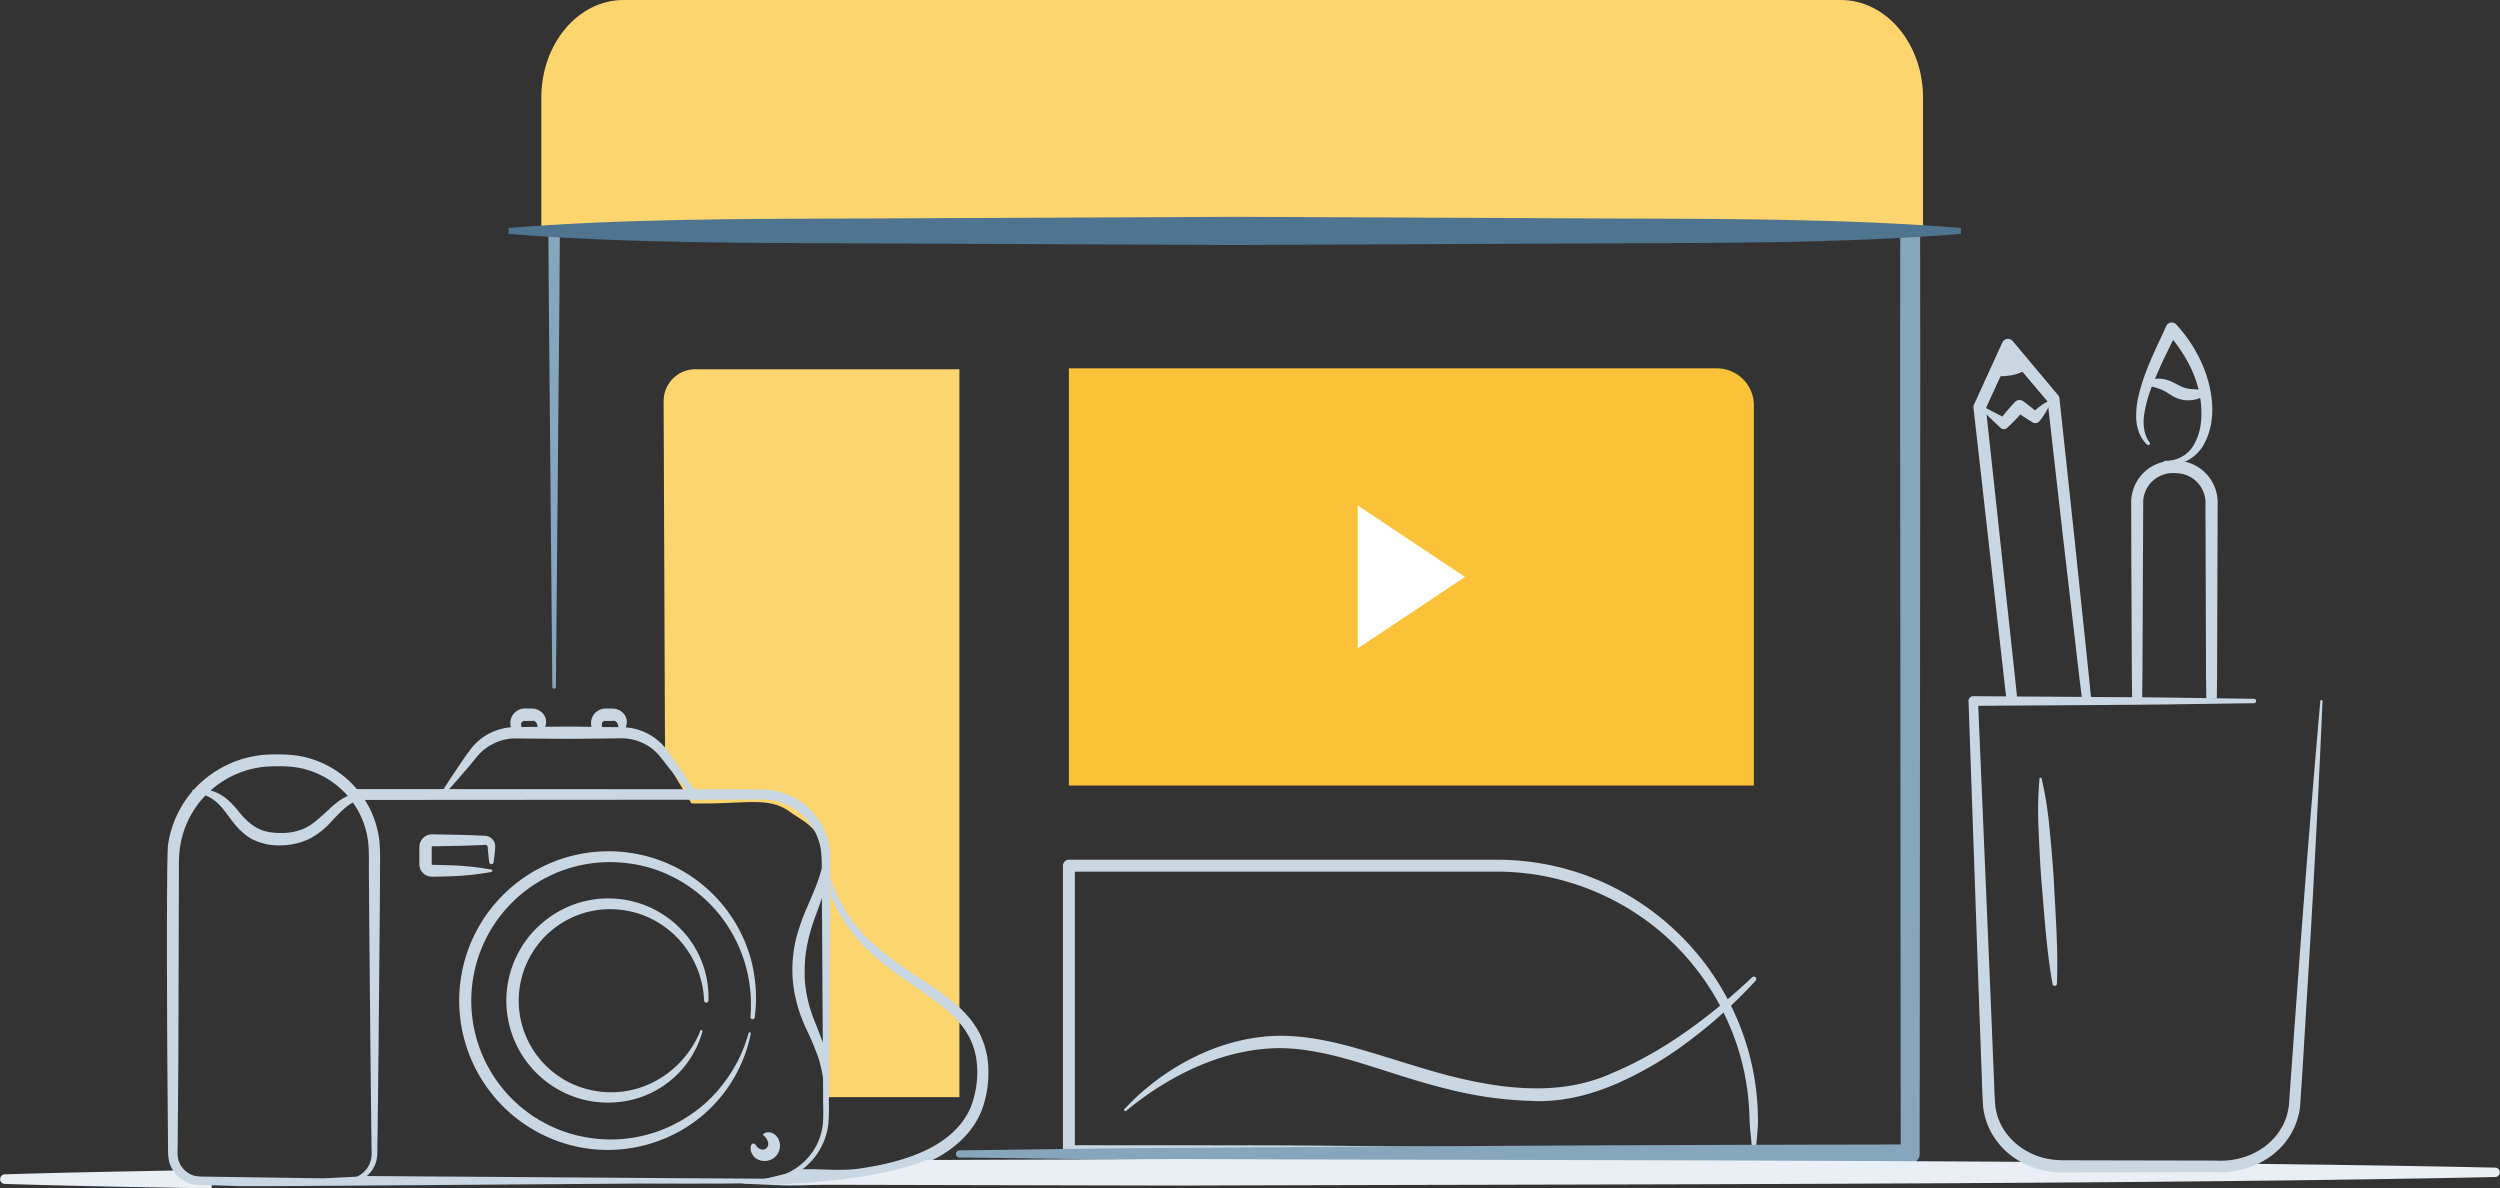 <svg id="Plan_-_Personal" data-name="Plan - Personal" xmlns="http://www.w3.org/2000/svg" viewBox="0 0 1459.16 693.62"><rect x="0" y="0" width="1459.16" height="693.62" fill="#333333" stroke="none"/><title>plan-personal</title><path d="M2826.85,817.6a149.84,149.84,0,0,0-6.24-31.25,151.72,151.72,0,0,0-8.87-22.11q7.43-7,14.34-14.58a1.39,1.39,0,0,0-2-2l-.05.05q-6.94,6.53-14.21,12.76a153.6,153.6,0,0,0-71.3-67.61,151.49,151.49,0,0,0-62.2-13.83l-251,0h0a3.48,3.48,0,0,0-3.48,3.48V849.2h0a3.48,3.48,0,0,0,3.48,3.48l100.6-.06c33.58.07,67-.41,100.42-.71l100-1,99.24-1.26h.53c.45-5.06,1-10.48,1.36-16.09A157.73,157.73,0,0,0,2826.85,817.6Zm-102.92,29.84-99.88-1c-33.23-.3-66.42-.78-99.47-.71l-95.81-.06V686l247.5,0c40.91.24,81.36,18.32,108.66,49a148.24,148.24,0,0,1,20.43,29.22c-19.22,15.91-40.13,29.78-62.86,39.29-30.25,13.85-64.29,9.55-96.14,1.36-16-4.25-31.8-9.54-48-14.31s-32.95-8.85-50.36-8.77c-17.37.26-34.39,4.94-49.67,12.52a140.16,140.16,0,0,0-40.6,30.28.7.7,0,0,0,1,1l0,0c25.51-21,56.82-36.28,89.32-36.58,16.18.07,32.27,4.05,48.14,8.9s31.79,10.43,48.23,14.5a225.78,225.78,0,0,0,50.4,7.39c17.28,1,34.7-3.3,50.26-10.09a209.42,209.42,0,0,0,43.65-26q9.68-7.34,18.66-15.47a146.07,146.07,0,0,1,8.06,19.73,144.56,144.56,0,0,1,6.36,30.11c.53,5.09.7,10.33.86,15.33l1.4,14.79,0,.49Z" transform="translate(-1801.42 -177.25)" style="fill:#c8d7e2"/><path d="M623.87,215H1002.1a21.56,21.56,0,0,1,21.56,21.56V458.47a0,0,0,0,1,0,0H623.87a0,0,0,0,1,0,0V215A0,0,0,0,1,623.87,215Z" style="fill:#fbc239"/><polygon points="792.48 295.04 855.05 336.73 792.48 378.42 792.48 295.04" style="fill:#fff"/><path d="M1903.9,860.65l-1-.15-.24-.05c-29.85.55-68.69,1.26-98.54,2.23a2.79,2.79,0,0,0,0,5.57c37.31,1.22,83.63,2,120.94,2.62q-.18-2.34-.32-4.68C1917,867.42,1908.75,866.73,1903.9,860.65Z" transform="translate(-1801.42 -177.25)" style="fill:#e9eff4"/><path d="M3035.13,825.85" transform="translate(-1801.42 -177.25)" style="fill:none"/><path d="M2207.33,392.76a18.58,18.58,0,0,0-18.58,18.58l.83,209.15L2205,646.16c31,.72,44.64-4.49,57.59,5,10.9,8,22.54,9.22,22.46,48.14,0,18,.72,51.09-.43,69-1.07,16.59-.36,32.65,0,49.3h76.77V392.76Z" transform="translate(-1801.42 -177.25)" style="fill:#fcd56e"/><path d="M2121.47,309.89l.26,40.31,2.06,227.94a1,1,0,0,0,2.09,0l2.06-227.94.26-40.31Z" transform="translate(-1801.42 -177.25)" style="fill:#86a6bd"/><path d="M2910.55,289.49l-.11,105.39.36,450.36q-136,.18-271.91,1.05l-138.73.86c-46.24.14-92.48,1-138.72,1.52a2.09,2.09,0,0,0,0,4.18c46.24.5,92.48,1.39,138.72,1.52l138.73.86q138.72,1.08,277.45,1.06h0a5.53,5.53,0,0,0,5.52-5.53l.36-455.88-.11-104.47C2918.41,291.82,2914.59,288.91,2910.55,289.49Z" transform="translate(-1801.42 -177.25)" style="fill:#86a6bd"/><path d="M2875.8,177.25H2165.37c-26.52,0-48,25.52-48,57V313.8h806.46V234.25C2923.82,202.77,2902.32,177.25,2875.8,177.25Z" transform="translate(-1801.42 -177.25)" style="fill:#fcd56e"/><path d="M2945.91,313.77c-70.64,5.63-141.28,5.22-211.91,5.55l-211.91.94-211.91-.94c-70.64-.33-141.28.09-211.91-5.55v-3.48c70.64-5.64,141.28-5.22,211.91-5.55l211.91-.94,211.91.94c70.64.33,141.28-.08,211.91,5.55Z" transform="translate(-1801.42 -177.25)" style="fill:#4e748f"/><path d="M2209,642.18c-4.13-6.45-8.31-12.86-12.65-19.15-2.25-3.23-4-6.2-6.81-9.54a34.11,34.11,0,0,0-9.71-7.85,33.13,33.13,0,0,0-12-3.74l-1.21-.1c.14-.42.27-.85.38-1.27a6.82,6.82,0,0,0,.21-3,7.9,7.9,0,0,0-1.34-3.23,8.64,8.64,0,0,0-6.18-3.44l-4.59-.08a8.84,8.84,0,0,0-6.45,2.73,8.46,8.46,0,0,0-2.22,6.63,7.6,7.6,0,0,0,.27,1.32l-13.58-.13-13.5.1c.1-.31.19-.62.27-.93a6.85,6.85,0,0,0,.21-3,7.9,7.9,0,0,0-1.34-3.23,8.64,8.64,0,0,0-6.18-3.44l-4.59-.08a8.84,8.84,0,0,0-6.45,2.73,8.46,8.46,0,0,0-2.22,6.63,7.65,7.65,0,0,0,.35,1.6l-1.3.12a34.57,34.57,0,0,0-12,3.86,32.94,32.94,0,0,0-9.6,8c-2.55,3.33-4.58,6.24-6.77,9.48-4.29,6.34-8.55,12.69-12.48,19.3a.64.64,0,0,0,1,.77c5.33-5.54,10.34-11.33,15.31-17.14,2.49-2.8,4.92-6.09,7.24-8.65a29.35,29.35,0,0,1,8.28-6.11,28,28,0,0,1,9.77-2.94c3.22-.3,7.3-.06,11.06-.08l22.92.18,22.92-.23c3.73,0,7.89-.21,11.11.05a29.44,29.44,0,0,1,9.84,2.78,28.15,28.15,0,0,1,8.3,6.1c2.23,2.44,4.65,5.88,7,8.71,4.75,6,9.65,11.86,14.61,17.7a1.28,1.28,0,0,0,2.05-1.52Zm-103.19-40.6a3.47,3.47,0,0,1-.25-1.75,2,2,0,0,1,2.43-1.77l4.28-.06a1.86,1.86,0,0,1,1.51.41,2.65,2.65,0,0,1,.66.69,2.9,2.9,0,0,1,.58,1.44c.08.32.17.64.28,1l-5.09,0C2108.75,601.59,2107.31,601.58,2105.84,601.59Zm46.87-1.75a2,2,0,0,1,2.43-1.77l4.28-.06a1.86,1.86,0,0,1,1.51.41,2.65,2.65,0,0,1,.66.69,2.89,2.89,0,0,1,.58,1.44q.14.55.32,1.11c-2.16,0-4.23,0-6.42-.05l-3.12,0A3.48,3.48,0,0,1,2152.71,599.83Z" transform="translate(-1801.42 -177.25)" style="fill:#c8d7e2"/><path d="M2239.64,780.49a84.17,84.17,0,0,1-35.8,53.54,86.39,86.39,0,0,1-64.08,12.83,87.2,87.2,0,0,1,29.72-171.8A85.83,85.83,0,0,1,2240,738.22a88.42,88.42,0,0,1,1.95,32.79,1.28,1.28,0,0,1-1.42,1.11,1.3,1.3,0,0,1-1.11-1.4,84,84,0,0,0-17.74-59.22c-13-16.42-32.36-27.66-53-30.28A80.91,80.91,0,0,0,2141,840.57a82.24,82.24,0,0,0,60.2-10.61,80.32,80.32,0,0,0,23.15-21.24,84,84,0,0,0,14-28.52.64.64,0,0,1,1.24.29Z" transform="translate(-1801.42 -177.25)" style="fill:#c8d7e2"/><path d="M2211.41,779.28a56.25,56.25,0,0,1-25.76,33.59c-12.6,7.6-28.3,9.71-42.74,6.43a59.58,59.58,0,0,1-22.82-105.13,59,59,0,0,1,80.35,7.1,57.34,57.34,0,0,1,14.49,40,1.28,1.28,0,0,1-2.55,0,56.18,56.18,0,0,0-15.61-36.64,54.51,54.51,0,0,0-35.42-16.6,53.39,53.39,0,0,0-16.93,105,54.48,54.48,0,0,0,38.87-4.44,57.77,57.77,0,0,0,26.9-29.76.64.64,0,0,1,1.21.4Z" transform="translate(-1801.42 -177.25)" style="fill:#c8d7e2"/><path d="M2247.2,838.87c2.68-1.82,7-.2,8.52,3.12a8.92,8.92,0,0,1-1.71,10.34,9.12,9.12,0,0,1-10.3,1.64c-3.28-1.56-5-5.54-3.79-8.44a1.37,1.37,0,0,1,2.4-.23l.15.23c2.32,3.5,5.22,3.09,6.43,1.69a3.35,3.35,0,0,0,.89-2.76,6.67,6.67,0,0,0-2.58-4.3l-.07-.06a.77.77,0,0,1,.07-1.22Z" transform="translate(-1801.42 -177.25)" style="fill:#c8d7e2"/><path d="M2088.21,686.19a163.52,163.52,0,0,1-25.66,2.57l-6.41.17-1.6,0a11.83,11.83,0,0,1-2.17-.06,7.31,7.31,0,0,1-5-3.23c-1.22-1.6-1.24-4.41-1.19-5l0-3.21,0-3.21v-1.6a15.56,15.56,0,0,1,.1-2.11,7.44,7.44,0,0,1,3.24-5.08c1.51-1.23,4.48-1.3,5.06-1.2l6.41.11,12.83.27,6.41.26,3.21.13c.71,0,3.12.13,4.44,1.24a6.2,6.2,0,0,1,2.57,4.34,22.75,22.75,0,0,1-.18,3.56c-.24,2.14-.41,4.28-.73,6.41a1.29,1.29,0,0,1-2.55,0c-.31-2.14-.48-4.28-.73-6.41-.13-.91-.14-2.5-.28-2.85a1.42,1.42,0,0,0-.83-.87c-.08-.2-2.91.14-4.94.14l-6.41.26-12.83.27-6.41.11c-1.54,0-.82,0-1.09.1a.24.24,0,0,0-.06.2l0,10.3a.33.33,0,0,0,.18.21,5.73,5.73,0,0,0,1,.05l1.6,0,6.41.17a163.5,163.5,0,0,1,25.66,2.57.65.65,0,0,1,0,1.28Z" transform="translate(-1801.42 -177.25)" style="fill:#c8d7e2"/><path d="M2285.63,671.91a40,40,0,0,0-22-29.79A40.59,40.59,0,0,0,2245,638l-18-.11-217.31-.1a55.63,55.63,0,0,0-8-7.77,56.86,56.86,0,0,0-19.47-10.11c-7-2.18-14.82-2.48-21.52-2.33a62.61,62.61,0,0,0-40.42,15,57.68,57.68,0,0,0-5.81,5.65l-.34,0a.65.65,0,0,0-.53.53.63.63,0,0,0,.06.37,61.67,61.67,0,0,0-14.16,31.18c-1.09,7.43-.43,125-.43,125l.34,41.52.09,10.38c-.05,3.16,0,7.74,1.91,11.3a18.42,18.42,0,0,0,8.35,8.44,15,15,0,0,0,5.15,1.63,4.85,4.85,0,0,0-.72.08l1.79.06a31.23,31.23,0,0,0,3.86.13l21,.72h18l143.65-1,71.83-.52s69.7.27,71.91-.44a38.83,38.83,0,0,0,38.57-33.62c.72-6.33.3-12.1.47-18.15l.45-71.83.22-35.91.11-18C2286,684.24,2286.53,678.44,2285.63,671.91Zm-4.45,36.3.22,35.91.26,41.64c-1.2-3.5-2.61-6.88-3.87-10.23-4.53-10.69-7.12-21.51-6.68-32.82.05-11.28,2.93-22.08,7.09-33,1-2.66,2-5.43,2.93-8.26ZM1925.05,638a55.49,55.49,0,0,1,35.72-13.47c7.1-.17,13.25.07,19.59,1.95a50,50,0,0,1,17.18,8.81,49.12,49.12,0,0,1,6.85,6.53c-.56.25-1.11.52-1.65.81-5,2.56-8.73,6.58-12.44,9.91s-7.25,6.48-11.43,8.3a32.34,32.34,0,0,1-13.48,2.6c-4.71,0-9.3-.61-13.22-2.57s-7.3-5-10.5-8.87-6.66-8.17-11.63-11a21.91,21.91,0,0,0-5.7-2.35ZM2009.68,864c-4.18.25-11.16.61-19.51,1l-69.07-1c-3.7,0-6.25-.16-8.93-1.61a13.17,13.17,0,0,1-5.87-6.15c-1.32-2.69-1.29-5.29-1.2-9l.09-10.38.34-41.52.23-83,.06-20.76c.09-7-.26-13.92.74-20.19a54.78,54.78,0,0,1,14.79-29.88,21.11,21.11,0,0,1,5.94,3.51c3.55,2.91,6.21,6.93,9.38,11.07s7.07,8.49,12.32,11.16a34.48,34.48,0,0,0,16.5,3.4,39.29,39.29,0,0,0,16.24-3.68,44.78,44.78,0,0,0,12.92-10c3.55-3.8,6.83-7.39,10.64-10.07a23.35,23.35,0,0,1,2.07-1.28,49.69,49.69,0,0,1,8.89,22.69c.73,6.27.38,13.48.5,20.33l.13,20.76.76,83,.47,41.52.14,10.38c-.08,3.46.43,7-.35,9.93A14.34,14.34,0,0,1,2009.68,864Zm271.95-30.28a35.67,35.67,0,0,1-6,15.92,36.22,36.22,0,0,1-29.4,15.56l-71.83-.44-71.83-.52-87.11-.58a16.71,16.71,0,0,0,5.52-8.56c1.06-3.83.54-7.31.74-10.73l.14-10.38.47-41.52.76-83,.13-20.76c-.09-7,.35-13.65-.43-21.14a56.07,56.07,0,0,0-8.41-23.42L2227,644l18-.11a34.72,34.72,0,0,1,35.47,28.85,72.67,72.67,0,0,1,.57,11.36c-.63,2.47-1.35,4.89-2.21,7.27-1.91,5.36-4.29,10.58-6.59,16a125.49,125.49,0,0,0-6,17,76.46,76.46,0,0,0-2.33,18.2c-.19,12.22,3.07,24.65,8.16,35.34a170.76,170.76,0,0,1,6.72,15.9,72.63,72.63,0,0,1,3,12.72l.06,9.39C2281.76,821.86,2282.22,828.11,2281.63,833.69Z" transform="translate(-1801.42 -177.25)" style="fill:#c8d7e2"/><path d="M2373.59,781.23c-6.69-13.63-19.1-22.12-30.47-29.79-11.61-7.65-23.11-15.09-33.07-24.32a87.5,87.5,0,0,1-22.45-33.39c-.59-1.56-1.13-3.14-1.65-4.73.28,3.9.53,7.8.62,11.72a93.23,93.23,0,0,0,20.14,29.84c10,10.06,21.9,17.75,33.2,25.58s22.43,16.14,27.91,27.87c5.52,11.43,4.92,25.93.77,37.94-4.43,12.17-15,21.12-26.94,26.74s-25.44,8.73-38.89,10.65c-10.91,1.49-21.72.09-32.8.36-.21.27-28,7.34-35.88,8.39,5,.15,22.75,1.1,27.79,1.1a301.78,301.78,0,0,0,41.9-2.86c13.89-2.07,27.83-5.27,40.85-11.48,12.85-6.08,25.08-16.36,30.17-30.59a62.6,62.6,0,0,0,3.53-21.54A49.59,49.59,0,0,0,2373.59,781.23Z" transform="translate(-1801.42 -177.25)" style="fill:#c8d7e2"/><path d="M3257.9,858.75c-217.73-4.65-549.45-4.18-767.18-5l-149.08.55c-13.67,6.26-44.31,12.89-90.61,14.38l239.69.55c217.73-.82,549.45-.35,767.18-5a2.74,2.74,0,0,0,0-5.47Z" transform="translate(-1801.42 -177.25)" style="fill:#e9eff4"/><path d="M2972.37,584.28c2.13.07,4.26.19,6.38.35l-.72-7.06-17.51-162.07,13.81-30.13,22.21,26.24,9.06,79.78,9.42,80.93,1.94,15.86c1.76,0,3.52,0,5.28,0L3020.85,574l-8.58-82.09-8.82-82.16a3.54,3.54,0,0,0-.81-1.89l-26.46-31.51a3.7,3.7,0,0,0-1.27-1,3.62,3.62,0,0,0-4.79,1.79l-16.55,36.23a3.62,3.62,0,0,0-.3,1.89l18.39,163Z" transform="translate(-1801.42 -177.25)" style="fill:#c8d7e2"/><path d="M2998.32,411.42a.69.69,0,0,0-.92-.31,37.82,37.82,0,0,0-8.18,5.65c-2.31-1.84-4.63-3.65-7-5.37a3.68,3.68,0,0,0-4.85.54c-2.48,2.76-4.95,5.53-7.24,8.45l-9.5-4.92a1.29,1.29,0,0,0-1.48,2.09l10,9.49a2.72,2.72,0,0,0,3.68,0l.56-.5c2.56-2.32,4.92-4.82,7.24-7.36,2.26,1.51,4.55,3,6.86,4.4l.37.23a3,3,0,0,0,3.88-.7,42.13,42.13,0,0,0,6.59-11.17A.69.69,0,0,0,2998.32,411.42Z" transform="translate(-1801.42 -177.25)" style="fill:#c8d7e2"/><path d="M2964.89,396.56s11.24,1.87,19.91-4l-11.72-13.9Z" transform="translate(-1801.42 -177.25)" style="fill:#c8d7e2"/><path d="M2981.43,637.23" transform="translate(-1801.42 -177.25)" style="fill:none"/><path d="M3045.7,571.1l.17,14.91,5.85-.07.17-14.85.3-67.56.15-33.65a17.15,17.15,0,0,1,5.9-12.26,17.73,17.73,0,0,1,13.29-4.19,17.34,17.34,0,0,1,17.14,18.35l.11,33.78.23,67.56.14,12,6.15-.12.14-11.87.23-67.56.11-33.78a24.79,24.79,0,0,0-6.56-17.91,24,24,0,0,0-17.7-7.68,27.78,27.78,0,0,0-9.44,1.19,24.29,24.29,0,0,0-16.76,22.25l.07,33.91Z" transform="translate(-1801.42 -177.25)" style="fill:#c8d7e2"/><path d="M3061.78,433.73" transform="translate(-1801.42 -177.25)" style="fill:none"/><path d="M3092.51,412.2c-1.42-17.15-9.5-33.11-20.83-45.5l-.07-.08a3.51,3.51,0,0,0-1.13-.82,3.54,3.54,0,0,0-4.69,1.76c-4.93,10.84-10.45,21.65-14.16,33.37-1.78,5.86-3.39,11.93-3.4,18.31-.19,6.24,1.58,13.24,6.45,17.56a.95.95,0,0,0,1.4-1.27c-3.39-4.67-3.94-10.43-3.24-16a75.58,75.58,0,0,1,4.52-16.62l0-.06a44.46,44.46,0,0,1,5.56,1.79c2.34.88,4.32,2.51,7.39,4.22a17.7,17.7,0,0,0,10.48,1.91,15.39,15.39,0,0,0,4.8-1.28c.17,1.09.32,2.18.43,3.27.71,7.56.23,15.46-3.11,22.13a18.53,18.53,0,0,1-17.81,11.28.64.64,0,0,0-.18,1.27,18.89,18.89,0,0,0,12.73-1.12,23.87,23.87,0,0,0,9.69-9C3091.82,429.67,3093.16,420.71,3092.51,412.2Zm-11.88-7.87a17.42,17.42,0,0,1-7-1.94c-2.28-1.09-5.33-3-8.86-3.76a16.5,16.5,0,0,0-5.59-.23c3.17-7.65,6.85-15.17,10.61-22.75a85.86,85.86,0,0,1,9.71,15.06,67.36,67.36,0,0,1,5.15,13.91C3083.22,404.51,3081.89,404.46,3080.63,404.33Z" transform="translate(-1801.42 -177.25)" style="fill:#c8d7e2"/><path d="M3157,586.4q-3.73,85.86-9.05,171.62l-2.58,42.88-1.43,21.52a40.65,40.65,0,0,1-8.58,21.4c-9.55,12.35-25.87,18.39-40.65,17.53l-43,.09-43,.09c-14.71.93-31.36-4.77-41-17.25a40.43,40.43,0,0,1-8.84-21.46c-.54-7.58-.6-14.43-.92-21.68l-1.57-42.93-6-171.74a2.76,2.76,0,0,1,2.63-2.88h.14l81.91.54c27.3.09,54.61.62,81.91,1a1.28,1.28,0,0,1,0,2.56c-27.3.33-54.61.86-81.91,1l-81.91.54,2.77-2.88,7.29,171.69,1.75,42.93c.34,7.05.48,14.54,1,21.23a33.24,33.24,0,0,0,7.37,17.65,38.89,38.89,0,0,0,15.67,11.48c6.2,2.62,12.51,3.24,19.68,3.13l43,.09,43,.09c13.74.8,27.13-4.41,35.46-14.84a34,34,0,0,0,7.27-17.89l1.51-21.34,3.1-42.85q6.17-85.7,13.68-171.31a.64.64,0,0,1,1.28.08Z" transform="translate(-1801.42 -177.25)" style="fill:#c8d7e2"/><path d="M2993.07,631.68a222.09,222.09,0,0,1,4.65,29.77c1,10,1.83,19.93,2.46,29.92,1,20,2.59,39.94,1.8,60.06a1.29,1.29,0,0,1-2.56.18c-3.55-19.82-4.71-39.8-6.47-59.74-.75-10-1.25-20-1.67-30a221.84,221.84,0,0,1,.51-30.13.65.65,0,0,1,1.28-.09Z" transform="translate(-1801.42 -177.25)" style="fill:#c8d7e2"/><path d="M3114.29,561.88" transform="translate(-1801.42 -177.25)" style="fill:#fff"/></svg>